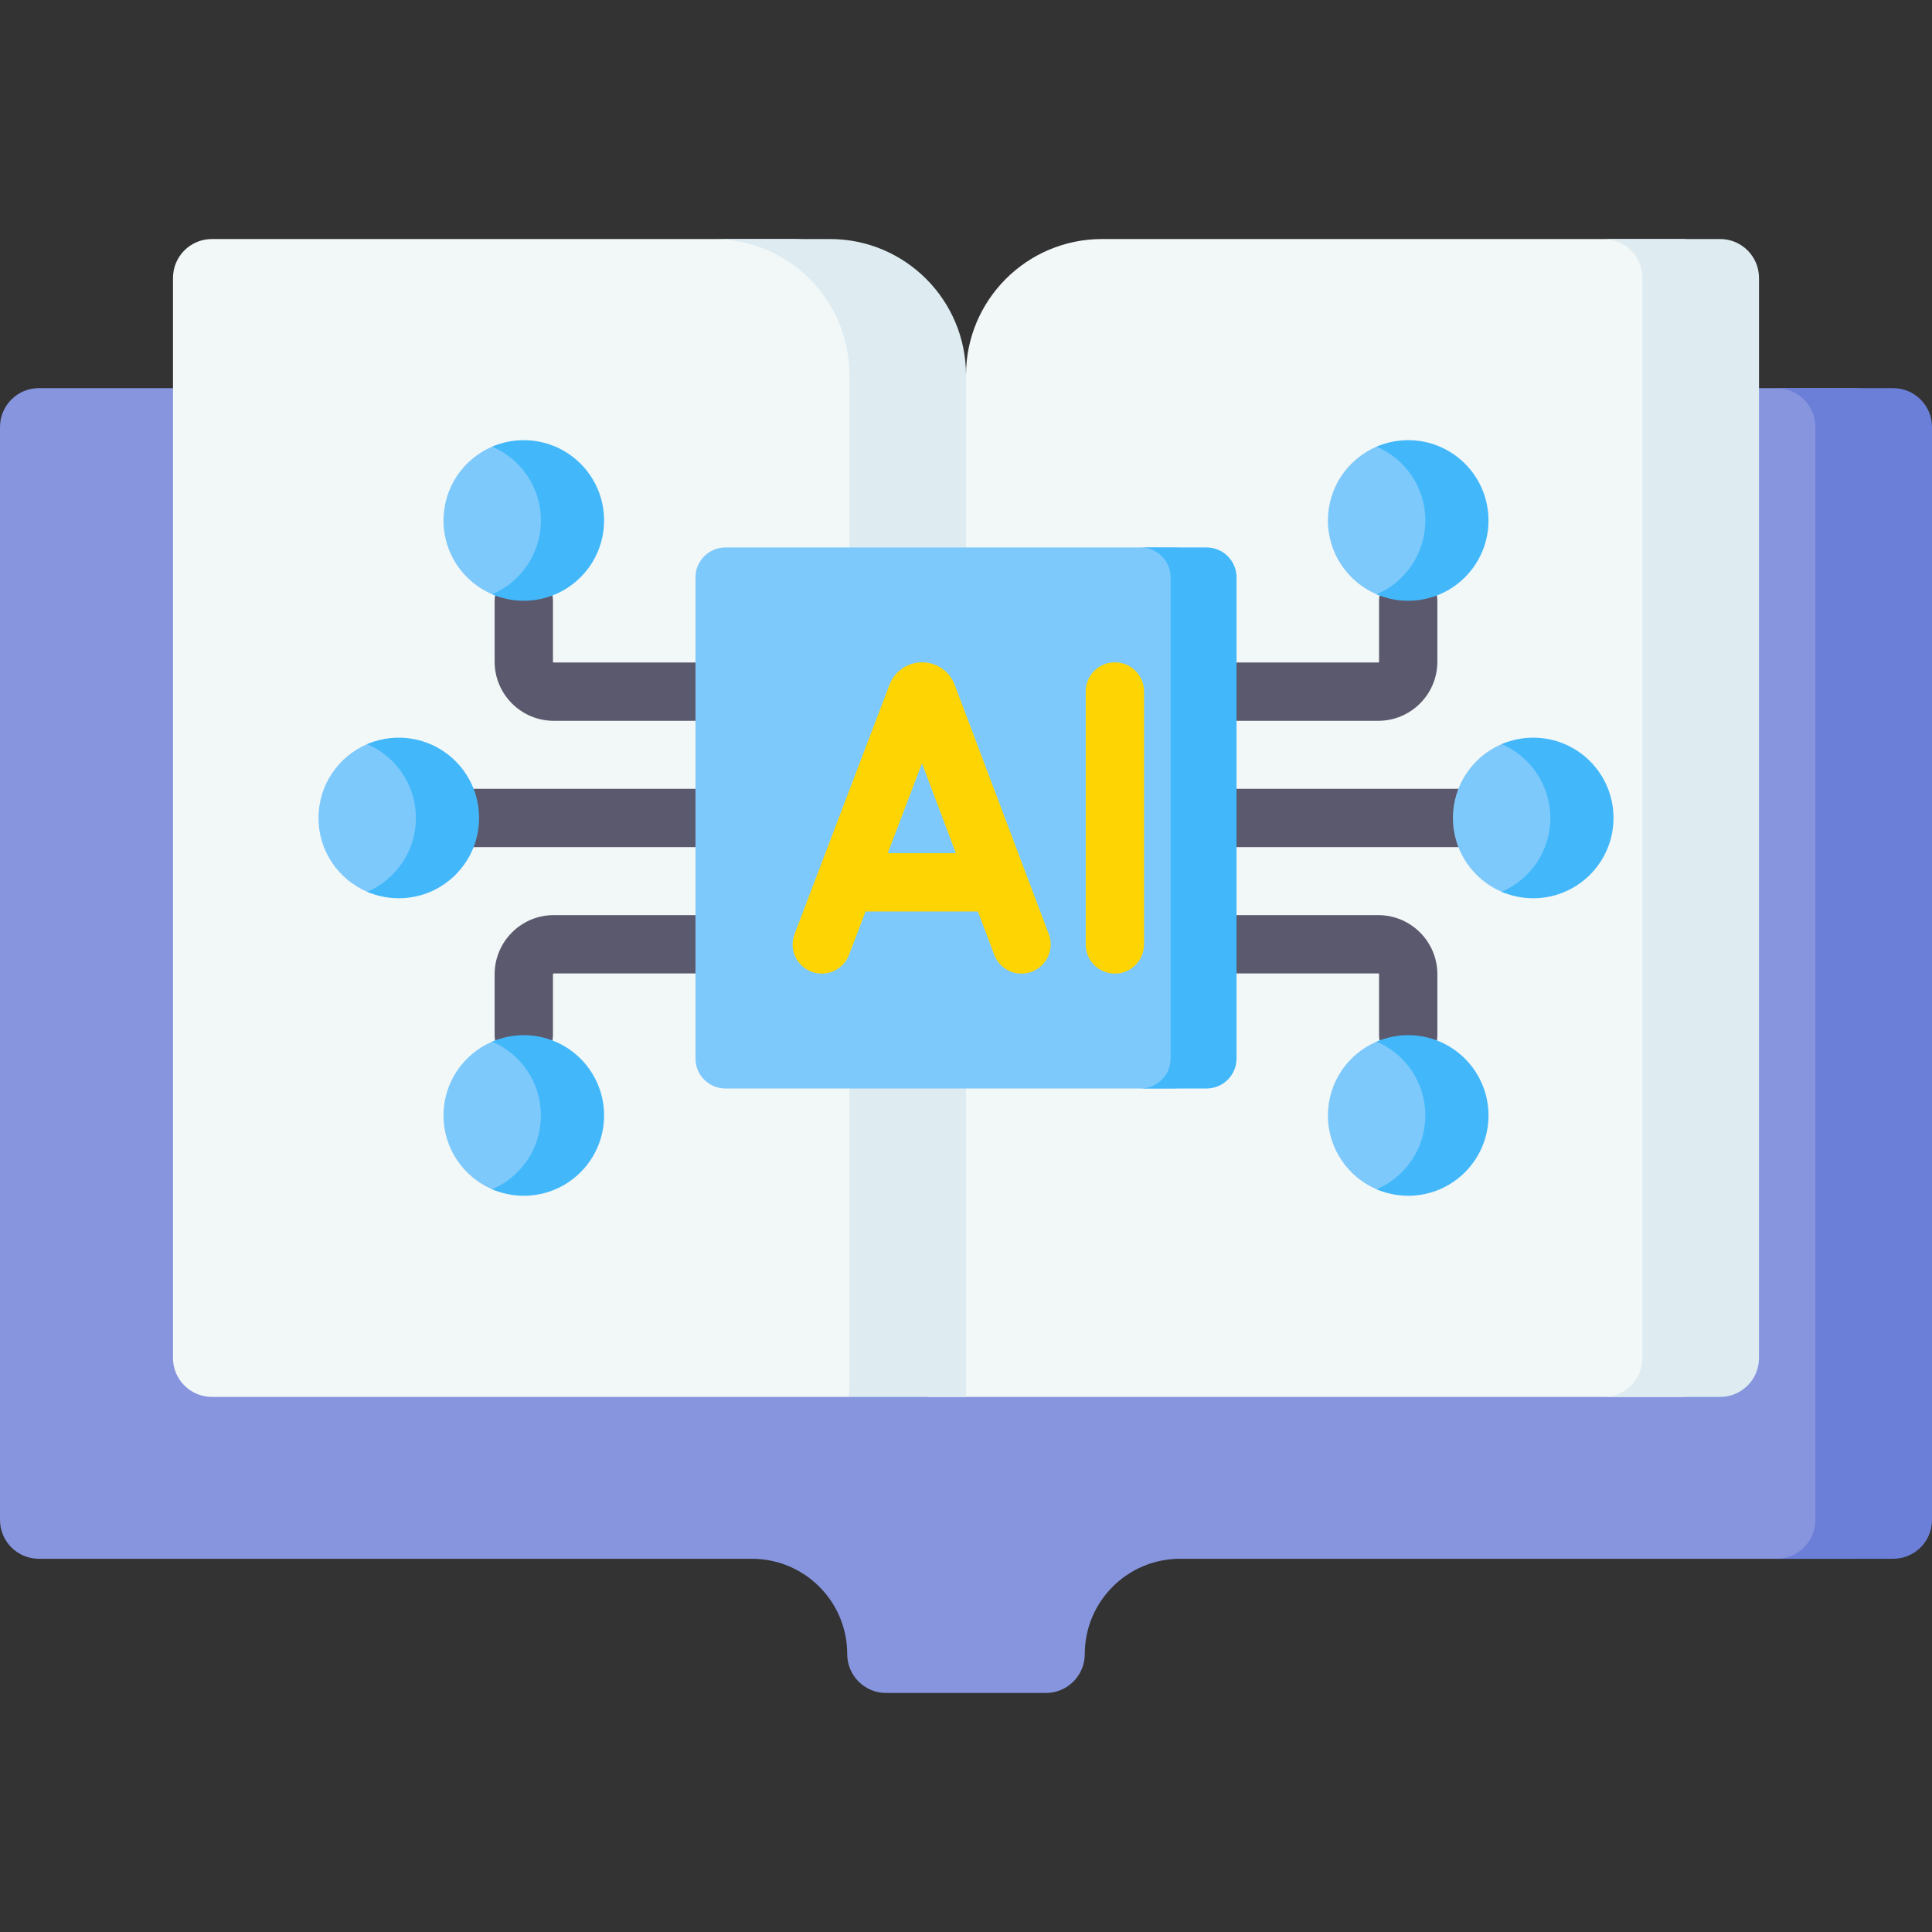 <svg id="Capa_1" enable-background="new 0 0 497 497" height="512" viewBox="0 0 497 497" width="512" xmlns="http://www.w3.org/2000/svg"><rect x="0" y="0" width="497" height="497" fill="#333333" stroke="none"/><g><path d="m477 99.847h-467c-5.523 0-10 4.477-10 10v281.144c0 5.523 4.477 10 10 10h183.426c13.541 0 24.518 10.977 24.518 24.518 0 5.523 4.477 10 10 10h41.112c5.523 0 10-4.477 10-10 0-13.541 10.977-24.518 24.518-24.518h173.426c5.523 0 10-4.477 10-10v-281.144c0-5.523-4.477-10-10-10z" fill="#8795de"/><g><path d="m487 99.847h-30c5.523 0 10 4.477 10 10v281.144c0 5.523-4.477 10-10 10h30c5.523 0 10-4.477 10-10v-281.144c0-5.523-4.477-10-10-10z" fill="#6c7fd8"/></g><path d="m218.5 359.348h-163.998c-5.523 0-10-4.477-10-10v-277.858c0-5.523 4.477-10 10-10h148.998c19.33 0 35 15.67 35 35z" fill="#f2f7f7"/><path d="m432.498 359.348h-193.998l10-262.858c0-19.33 15.67-35 35-35h148.998c5.523 0 10 4.477 10 10v277.858c0 5.523-4.477 10-10 10z" fill="#f2f7f7"/><path d="m213.5 61.491h-30c19.33 0 35 15.67 35 35v262.858h30v-262.858c0-19.331-15.67-35-35-35z" fill="#deecf1"/><path d="m442.498 61.491h-30c5.523 0 10 4.477 10 10v277.858c0 5.523-4.477 10-10 10h30c5.523 0 10-4.477 10-10v-277.858c0-5.524-4.477-10-10-10z" fill="#deecf1"/><g><path d="m354.547 185.425h-45.855c-4.142 0-7.5-3.358-7.5-7.5s3.358-7.5 7.5-7.5h45.855c.116 0 .21-.094.21-.21v-15.673c0-4.142 3.358-7.5 7.5-7.5s7.5 3.358 7.5 7.5v15.673c0 8.387-6.823 15.21-15.21 15.21z" fill="#5b596d"/></g><g><path d="m362.257 273.796c-4.142 0-7.5-3.358-7.5-7.5v-15.673c0-.116-.094-.21-.21-.21h-45.855c-4.142 0-7.5-3.358-7.5-7.5s3.358-7.5 7.5-7.5h45.855c8.387 0 15.21 6.823 15.21 15.21v15.673c0 4.142-3.358 7.5-7.5 7.5z" fill="#5b596d"/></g><g><path d="m382.26 217.919h-73.568c-4.142 0-7.5-3.358-7.5-7.5s3.358-7.5 7.5-7.5h73.568c4.142 0 7.5 3.358 7.5 7.5s-3.357 7.5-7.5 7.5z" fill="#5b596d"/></g><g><path d="m188.308 185.425h-45.855c-8.387 0-15.209-6.823-15.209-15.21v-15.673c0-4.142 3.358-7.5 7.5-7.5s7.5 3.358 7.5 7.5v15.673c0 .116.094.21.21.21h45.855c4.142 0 7.5 3.358 7.5 7.5s-3.359 7.5-7.501 7.5z" fill="#5b596d"/></g><g><path d="m134.743 273.796c-4.142 0-7.5-3.358-7.5-7.5v-15.673c0-8.387 6.823-15.21 15.209-15.21h45.855c4.142 0 7.5 3.358 7.5 7.5s-3.358 7.5-7.5 7.5h-45.855c-.116 0-.21.094-.21.21v15.673c.001 4.142-3.357 7.5-7.499 7.5z" fill="#5b596d"/></g><g><path d="m188.308 217.919h-73.568c-4.142 0-7.5-3.358-7.5-7.5s3.358-7.5 7.5-7.5h73.568c4.142 0 7.5 3.358 7.5 7.5s-3.358 7.5-7.5 7.5z" fill="#5b596d"/></g><path d="m301.903 280.012h-115.286c-4.258 0-7.71-3.452-7.71-7.71v-123.766c0-4.258 3.452-7.71 7.71-7.71h115.286c4.258 0 7.71 3.452 7.71 7.71v123.766c-.001 4.258-3.452 7.71-7.71 7.71z" fill="#7ec9fb"/><path d="m310.383 140.826h-16.961c4.258 0 7.71 3.452 7.71 7.71v123.766c0 4.258-3.452 7.71-7.71 7.71h16.961c4.258 0 7.71-3.452 7.71-7.71v-123.766c0-4.258-3.452-7.71-7.71-7.71z" fill="#42b8fb"/><path d="m245.584 176.15c-.026-.069-.054-.139-.082-.207-1.391-3.378-4.647-5.559-8.299-5.559-.004 0-.008 0-.012 0-3.656.004-6.913 2.194-8.296 5.579-.023.056-.045.112-.066.168l-24.434 64.154c-1.475 3.871.468 8.204 4.339 9.678 3.872 1.474 8.204-.469 9.678-4.339l4.246-11.148h28.905l4.199 11.126c1.134 3.003 3.987 4.855 7.019 4.854.879 0 1.775-.156 2.647-.485 3.875-1.462 5.831-5.79 4.369-9.665zm-17.213 43.327 8.806-23.12 8.725 23.12z" fill="#fed402"/><path d="m286.795 170.384c-4.142 0-7.5 3.358-7.5 7.5v65.071c0 4.142 3.358 7.5 7.5 7.5s7.5-3.358 7.5-7.5v-65.071c0-4.142-3.358-7.5-7.5-7.5z" fill="#fed402"/><path d="m413.908 210.419c0 11.407-8.086 19.493-19.493 19.493-2.852 0-5.569.583-8.04-.462-7.413-3.135-12.615-10.476-12.615-19.031 0-8.521 5.16-15.837 12.526-18.993 2.494-1.069 5.242-.5 8.128-.5 11.408 0 19.494 8.086 19.494 19.493z" fill="#7ec9fb"/><path d="m394.415 189.765c-2.886 0-5.632.596-8.126 1.665 7.366 3.156 12.528 10.468 12.528 18.989s-5.162 15.833-12.528 18.989c2.495 1.069 5.24 1.665 8.126 1.665 11.407 0 20.654-9.247 20.654-20.654s-9.247-20.654-20.654-20.654z" fill="#42b8fb"/><path d="m122.079 210.419c0 11.407-8.086 19.493-19.493 19.493-2.852 0-5.569.583-8.04-.462-7.413-3.135-12.615-10.476-12.615-19.031 0-8.521 5.16-15.837 12.526-18.993 2.494-1.069 5.242-.5 8.128-.5 11.407 0 19.494 8.086 19.494 19.493z" fill="#7ec9fb"/><path d="m102.585 189.765c-2.886 0-5.632.596-8.127 1.665 7.366 3.156 12.528 10.468 12.528 18.989s-5.162 15.833-12.528 18.989c2.495 1.069 5.24 1.665 8.127 1.665 11.407 0 20.654-9.247 20.654-20.654.001-11.407-9.247-20.654-20.654-20.654z" fill="#42b8fb"/><path d="m381.75 133.888c0 11.407-8.086 19.493-19.493 19.493-2.852 0-5.569.583-8.04-.462-7.413-3.135-12.615-10.476-12.615-19.031 0-8.521 5.16-15.837 12.526-18.993 2.494-1.069 5.242-.5 8.128-.5 11.408 0 19.494 8.086 19.494 19.493z" fill="#7ec9fb"/><path d="m362.257 113.234c-2.886 0-5.632.596-8.126 1.665 7.366 3.156 12.528 10.468 12.528 18.989s-5.162 15.833-12.528 18.99c2.495 1.069 5.24 1.665 8.126 1.665 11.407 0 20.654-9.247 20.654-20.654 0-11.408-9.247-20.655-20.654-20.655z" fill="#42b8fb"/><path d="m381.75 286.95c0 11.407-8.086 19.493-19.493 19.493-2.852 0-5.569.583-8.04-.462-7.413-3.135-12.615-10.476-12.615-19.031 0-8.521 5.16-15.837 12.526-18.993 2.494-1.069 5.242-.5 8.128-.5 11.408 0 19.494 8.086 19.494 19.493z" fill="#7ec9fb"/><path d="m362.257 266.296c-2.886 0-5.632.596-8.126 1.665 7.366 3.156 12.528 10.468 12.528 18.989s-5.162 15.833-12.528 18.99c2.495 1.069 5.24 1.665 8.126 1.665 11.407 0 20.654-9.247 20.654-20.654 0-11.408-9.247-20.655-20.654-20.655z" fill="#42b8fb"/><path d="m154.236 133.888c0 11.407-8.086 19.493-19.493 19.493-2.852 0-5.569.583-8.04-.462-7.413-3.135-12.615-10.476-12.615-19.031 0-8.521 5.16-15.837 12.526-18.993 2.494-1.069 5.242-.5 8.128-.5 11.408 0 19.494 8.086 19.494 19.493z" fill="#7ec9fb"/><path d="m134.743 113.234c-2.886 0-5.632.596-8.127 1.665 7.366 3.156 12.528 10.468 12.528 18.989s-5.162 15.833-12.528 18.99c2.495 1.069 5.24 1.665 8.127 1.665 11.407 0 20.654-9.247 20.654-20.654 0-11.408-9.247-20.655-20.654-20.655z" fill="#42b8fb"/><path d="m154.236 286.95c0 11.407-8.086 19.493-19.493 19.493-2.852 0-5.569.583-8.04-.462-7.413-3.135-12.615-10.476-12.615-19.031 0-8.521 5.16-15.837 12.526-18.993 2.494-1.069 5.242-.5 8.128-.5 11.408 0 19.494 8.086 19.494 19.493z" fill="#7ec9fb"/><path d="m134.743 266.296c-2.886 0-5.632.596-8.127 1.665 7.366 3.156 12.528 10.468 12.528 18.989s-5.162 15.833-12.528 18.99c2.495 1.069 5.24 1.665 8.127 1.665 11.407 0 20.654-9.247 20.654-20.654 0-11.408-9.247-20.655-20.654-20.655z" fill="#42b8fb"/></g></svg>